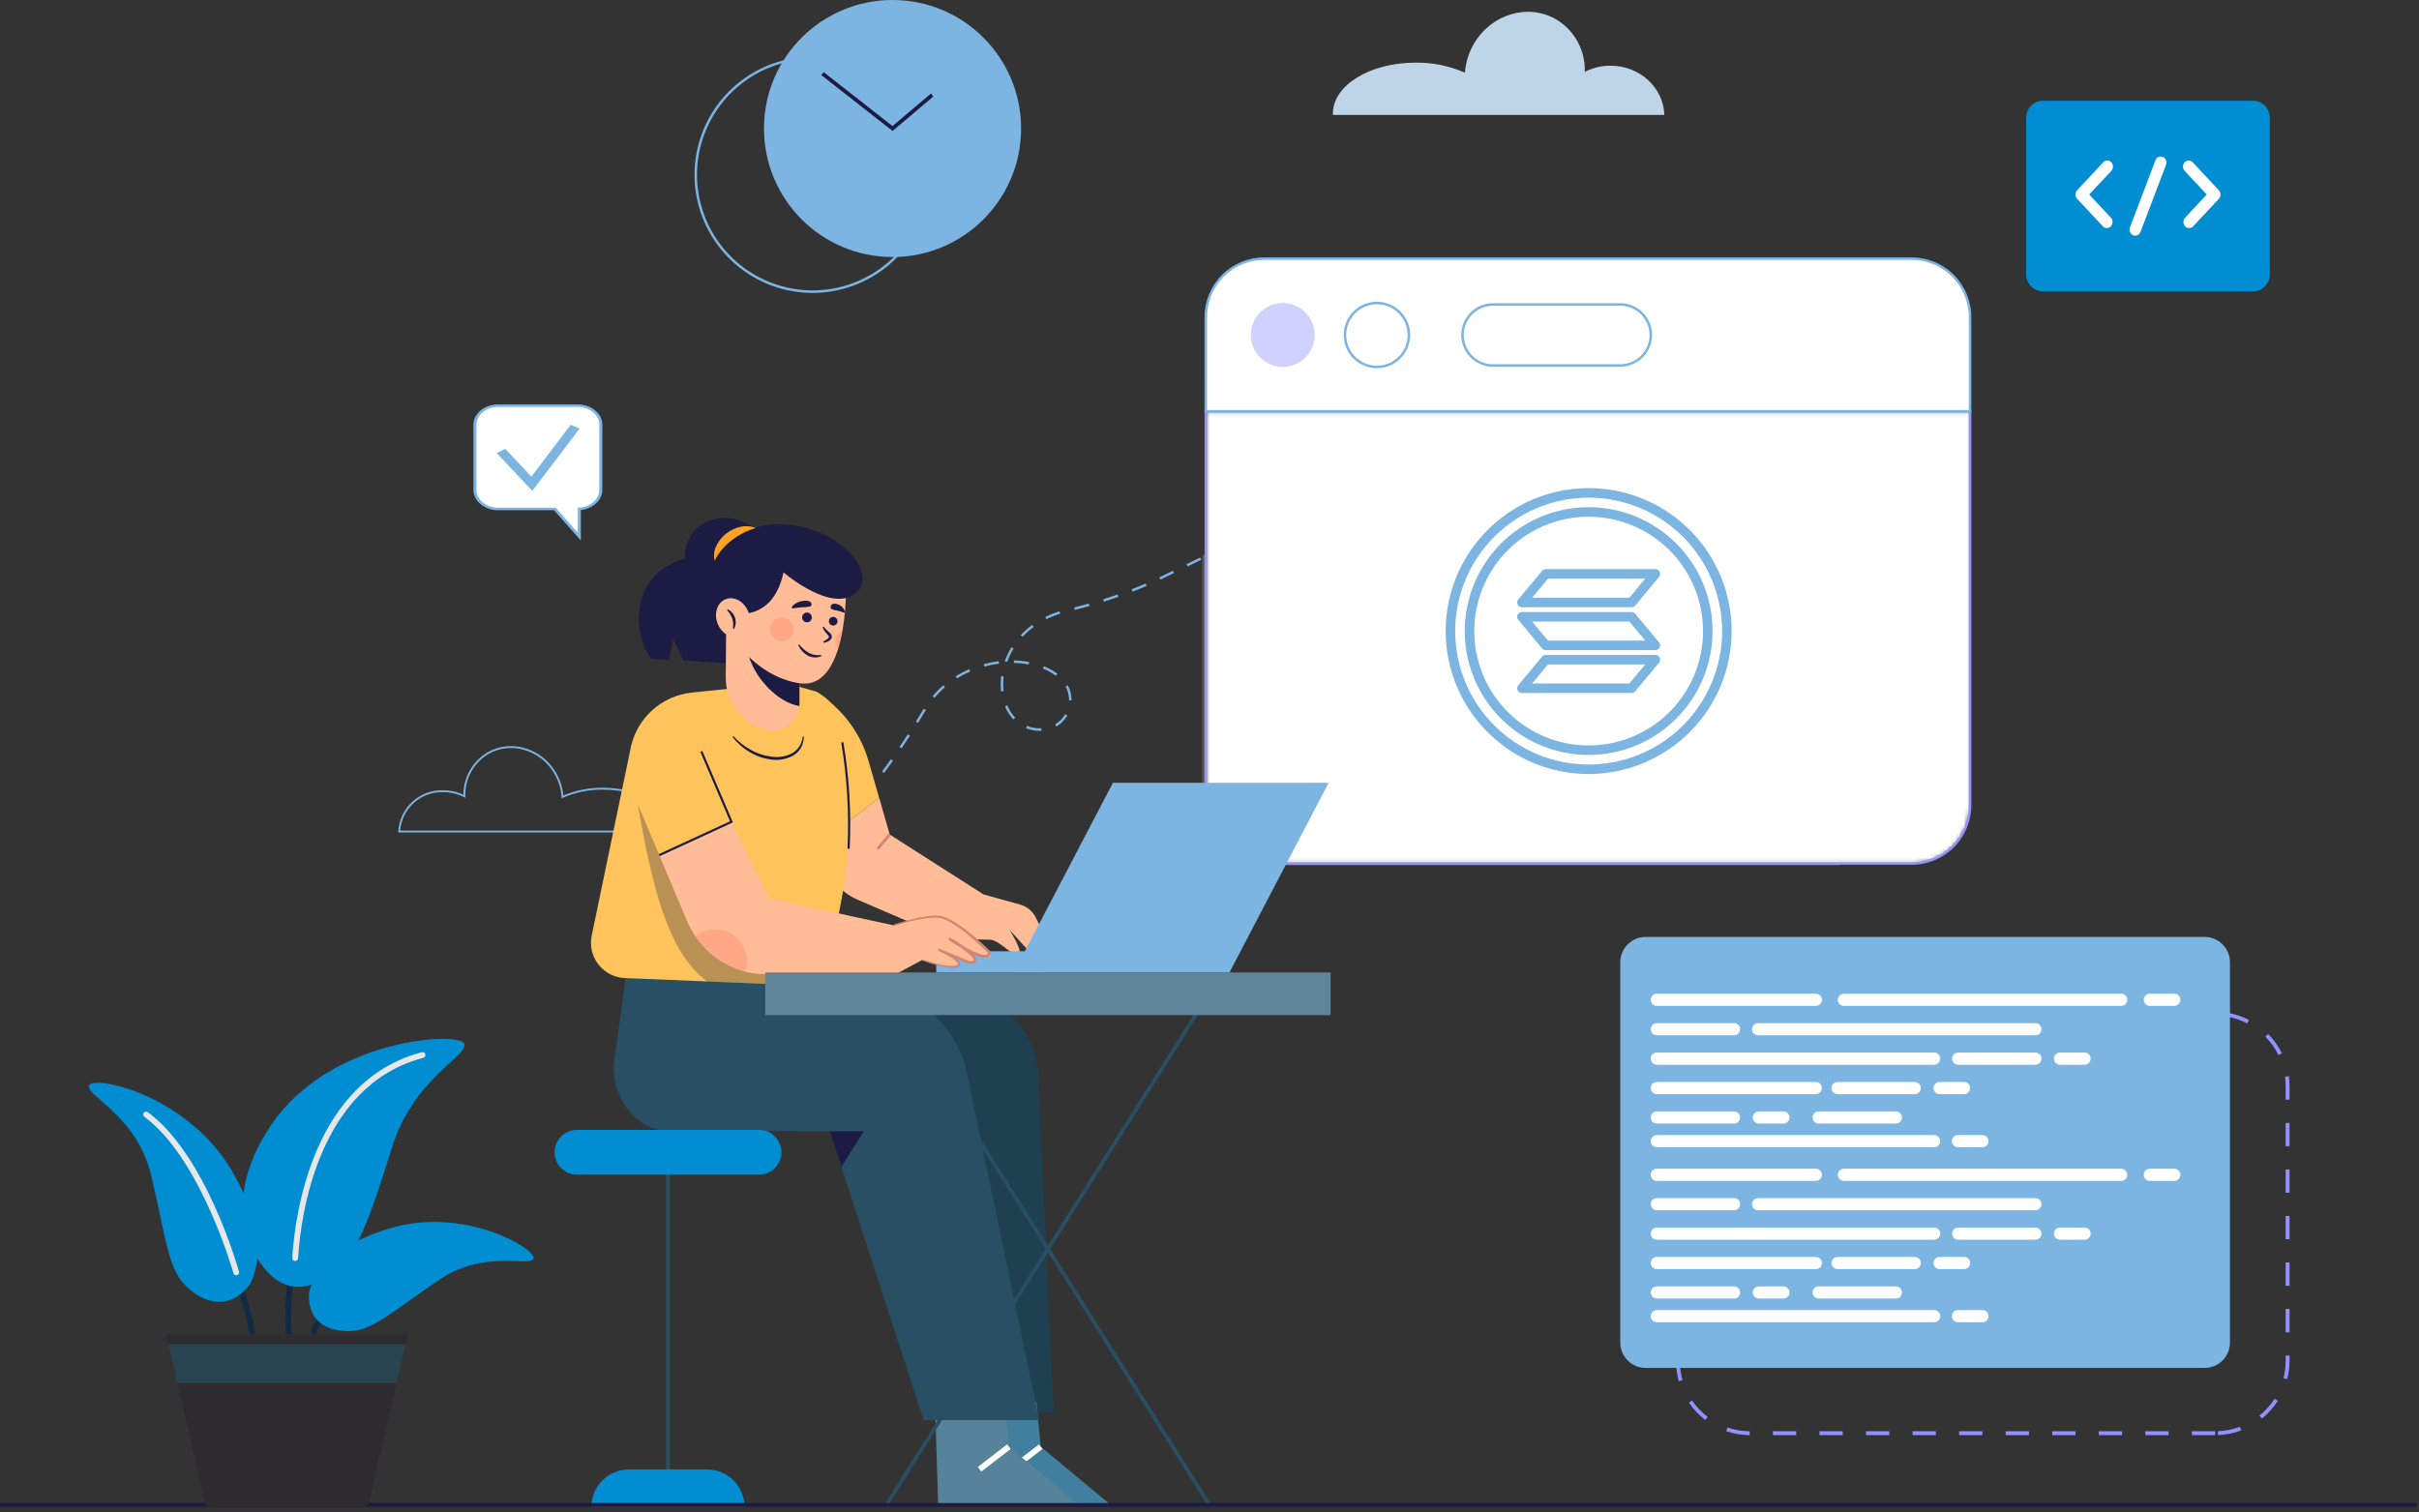 <svg width="571" height="357" viewBox="0 0 571 357" fill="none" xmlns="http://www.w3.org/2000/svg">
<rect x="0" y="0" width="571" height="357" fill="#333333" stroke="none"/>
<g clip-path="url(#clip0_472_350)">
<path d="M189.49 203.656L189.079 203.226L191.661 200.762L192.072 201.192L189.49 203.656ZM194.646 198.715L194.228 198.291C195.067 197.465 195.908 196.613 196.728 195.758L197.157 196.17C196.333 197.029 195.491 197.885 194.646 198.715ZM199.602 193.557L199.162 193.157C199.951 192.291 200.746 191.395 201.524 190.493L201.974 190.882C201.19 191.787 200.391 192.687 199.602 193.557ZM204.278 188.145L203.819 187.767C204.562 186.867 205.31 185.927 206.045 184.987L206.514 185.353C205.774 186.298 205.022 187.237 204.276 188.146L204.278 188.145ZM208.678 182.51L208.201 182.155C208.901 181.217 209.601 180.248 210.295 179.274L210.78 179.618C210.09 180.595 209.38 181.568 208.678 182.51ZM212.818 176.68L212.325 176.347C212.992 175.364 213.648 174.374 214.293 173.377L214.793 173.7C214.145 174.702 213.487 175.696 212.818 176.68ZM245.405 172.556C244.309 172.556 243.224 172.349 242.205 171.945L242.426 171.393C243.376 171.769 244.389 171.961 245.41 171.961C245.558 171.947 245.667 171.961 245.795 171.952L245.824 172.546C245.681 172.553 245.516 172.544 245.405 172.556ZM249.354 171.54L249.054 171.025C250.043 170.45 250.862 169.621 251.426 168.625L251.942 168.925C251.326 170.011 250.433 170.913 249.354 171.54ZM216.706 170.681L216.201 170.368C216.826 169.36 217.443 168.344 218.05 167.322L218.561 167.622C217.952 168.65 217.334 169.669 216.706 170.681ZM239.186 169.852C238.357 168.947 237.694 167.903 237.228 166.767L237.776 166.536C238.215 167.608 238.84 168.593 239.621 169.447L239.186 169.852ZM252.93 165.38L252.335 165.367V165.208C252.34 164.339 252.161 163.478 251.81 162.682C251.72 162.482 251.62 162.289 251.51 162.102L252.028 161.809C252.143 162.013 252.25 162.223 252.348 162.438C252.734 163.311 252.931 164.255 252.926 165.209L252.93 165.38ZM220.596 164.756L220.14 164.374C220.915 163.45 221.762 162.589 222.674 161.8L223.063 162.249C222.175 163.018 221.351 163.856 220.596 164.756ZM236.309 163.245C236.242 162.674 236.208 162.099 236.209 161.524C236.209 160.885 236.25 160.247 236.33 159.612L236.92 159.686C236.843 160.296 236.804 160.909 236.803 161.523C236.803 162.075 236.837 162.626 236.903 163.173L236.309 163.245ZM225.899 160.167L225.586 159.661C226.61 159.028 227.68 158.471 228.786 157.995L229.021 158.542C227.942 159.007 226.898 159.55 225.899 160.168V160.167ZM249.23 159.553C248.297 158.856 247.275 158.287 246.191 157.86L246.413 157.308C247.546 157.755 248.615 158.35 249.59 159.079L249.23 159.553ZM232.352 157.381L232.196 156.807C233.358 156.491 234.54 156.257 235.735 156.107L235.809 156.697C234.642 156.844 233.486 157.073 232.351 157.382L232.352 157.381ZM242.823 156.888C241.668 156.671 240.498 156.548 239.323 156.521L239.337 155.926C240.543 155.955 241.745 156.081 242.931 156.304L242.823 156.888ZM237.739 156.288L237.179 156.088C237.59 154.949 238.116 153.855 238.749 152.822L239.256 153.133C238.644 154.131 238.136 155.188 237.739 156.288ZM241.375 150.34L240.939 149.94C241.112 149.754 241.29 149.571 241.471 149.391C242.15 148.721 242.878 148.102 243.648 147.539L243.999 148.019C243.252 148.566 242.548 149.168 241.89 149.819C241.713 149.987 241.541 150.161 241.374 150.341L241.375 150.34ZM247.005 146.192L246.741 145.659C247.822 145.124 248.945 144.678 250.099 144.325L250.273 144.894C249.15 145.238 248.057 145.672 247.004 146.193L247.005 146.192ZM253.715 144.007L253.567 143.431C254.73 143.131 255.887 142.821 257.005 142.504L257.167 143.076C256.043 143.396 254.881 143.709 253.714 144.008L253.715 144.007ZM260.595 142.052L260.417 141.484C261.564 141.123 262.701 140.746 263.795 140.364L263.995 140.926C262.89 141.311 261.747 141.69 260.59 142.053L260.595 142.052ZM267.349 139.689L267.134 139.134C268.247 138.702 269.355 138.249 270.426 137.787L270.662 138.333C269.583 138.803 268.469 139.255 267.348 139.69L267.349 139.689ZM273.921 136.851L273.664 136.315L276.873 134.757L277.133 135.292L273.921 136.851ZM280.342 133.731L280.082 133.196L283.292 131.636L283.552 132.171L280.342 133.731ZM286.761 130.611L286.501 130.076L289.71 128.515L289.97 129.05L286.761 130.611ZM293.18 127.491L292.92 126.956L296.13 125.396L296.39 125.931L293.18 127.491ZM299.599 124.37L299.339 123.835L302.549 122.275L302.809 122.81L299.599 124.37Z" fill="#7CB4E2"/>
<path d="M314.632 26.766C314.63 26.887 314.635 27.009 314.647 27.129H392.867C392.667 20.681 387.05 15.511 380.167 15.511C378.051 15.506 375.965 16.006 374.082 16.971C374.169 14.488 373.587 12.028 372.398 9.847C371.209 7.665 369.456 5.843 367.322 4.571C360.656 0.708 351.935 3.329 347.854 10.431C346.666 12.489 345.963 14.791 345.799 17.162C342.127 15.554 338.154 14.745 334.145 14.788C323.368 14.788 314.632 20.151 314.632 26.766Z" fill="#BED5E8"/>
<path d="M158.499 196.547H93.999L94.006 196.317C94.157 193.629 95.353 191.106 97.338 189.288C99.323 187.469 101.941 186.499 104.632 186.584C106.277 186.583 107.902 186.945 109.392 187.643C109.387 185.631 109.906 183.651 110.896 181.9C111.887 180.148 113.315 178.684 115.042 177.65C116.331 176.908 117.754 176.43 119.23 176.243C120.705 176.056 122.203 176.165 123.636 176.562C125.244 177 126.75 177.753 128.064 178.778C129.379 179.803 130.477 181.079 131.294 182.532C132.232 184.153 132.808 185.959 132.981 187.824C135.939 186.58 139.121 185.956 142.33 185.989C151.265 185.989 158.53 190.489 158.53 196.026C158.532 196.134 158.528 196.242 158.517 196.35L158.499 196.547ZM94.463 196.101H158.09V196.027C158.09 190.738 151.021 186.436 142.331 186.436C139.079 186.398 135.856 187.055 132.877 188.361L132.583 188.496L132.562 188.174C132.433 186.265 131.867 184.412 130.908 182.756C130.12 181.354 129.061 180.123 127.794 179.134C126.526 178.145 125.074 177.418 123.522 176.995C122.146 176.613 120.707 176.509 119.29 176.688C117.873 176.866 116.505 177.325 115.267 178.037C113.558 179.064 112.153 180.529 111.2 182.28C110.246 184.032 109.777 186.006 109.841 187.999L109.848 188.372L109.516 188.202C108.004 187.431 106.33 187.03 104.633 187.031C102.098 186.95 99.629 187.846 97.736 189.534C95.843 191.222 94.672 193.573 94.463 196.101Z" fill="#7CB4E2"/>
<mask id="mask0_472_350" style="mask-type:luminance" maskUnits="userSpaceOnUse" x="284" y="97" width="182" height="107">
<path d="M284.624 190.121C284.624 193.772 286.075 197.273 288.656 199.854C291.237 202.435 294.738 203.885 298.388 203.885H451.266C454.916 203.885 458.417 202.435 460.998 199.854C463.58 197.273 465.03 193.772 465.03 190.121V97.106H284.624V190.121Z" fill="white"/>
</mask>
<g mask="url(#mask0_472_350)">
<path d="M284.624 190.121C284.625 193.772 286.075 197.273 288.656 199.854C291.237 202.435 294.738 203.885 298.388 203.885H451.266C454.917 203.885 458.417 202.435 460.999 199.854C463.58 197.273 465.03 193.772 465.03 190.121V97.106H284.624V190.121Z" fill="white"/>
<g opacity="0.8">
<path d="M272.436 142.761C273.465 139.353 275.499 136.336 278.271 134.104C281.043 131.871 284.424 130.527 287.972 130.247C291.52 129.967 295.07 130.765 298.158 132.536C301.245 134.306 303.727 136.968 305.277 140.172C307.162 140.152 309.018 140.642 310.647 141.59C312.277 142.538 313.62 143.909 314.535 145.558C315.449 147.206 315.901 149.071 315.843 150.956C315.784 152.84 315.218 154.674 314.203 156.263C316.445 156.662 318.56 157.588 320.374 158.964C322.189 160.339 323.652 162.126 324.642 164.176C325.632 166.227 326.122 168.483 326.071 170.76C326.021 173.036 325.431 175.268 324.35 177.273C326.821 175.971 329.589 175.34 332.38 175.442C335.171 175.544 337.886 176.376 340.255 177.855C342.624 179.334 344.563 181.408 345.88 183.871C347.197 186.333 347.845 189.098 347.76 191.89C349.301 189.39 351.482 187.348 354.078 185.977C356.674 184.605 359.59 183.954 362.523 184.089C365.456 184.225 368.299 185.144 370.757 186.75C373.215 188.356 375.198 190.59 376.501 193.222C377.881 188.959 380.319 185.115 383.587 182.051C386.855 178.986 390.847 176.8 395.19 175.697C399.532 174.594 404.084 174.61 408.418 175.743C412.753 176.877 416.729 179.091 419.976 182.179C429.696 183.745 436.776 194.665 434.233 204.179C436.872 206.438 438.886 209.337 440.081 212.599C441.277 215.861 441.613 219.375 441.058 222.805C440.504 226.234 439.076 229.463 436.914 232.182C434.751 234.901 431.926 237.018 428.709 238.33L261.441 238.355L247.234 172.315L272.436 142.761Z" fill="white"/>
</g>
</g>
<path d="M451.266 204.18H298.393C294.665 204.175 291.091 202.693 288.455 200.057C285.819 197.421 284.336 193.847 284.332 190.119V96.809H465.332V190.122C465.327 193.85 463.843 197.424 461.206 200.059C458.569 202.695 454.994 204.176 451.266 204.18ZM284.922 97.404V190.122C284.926 193.692 286.346 197.115 288.871 199.639C291.395 202.164 294.818 203.584 298.388 203.588H451.266C454.836 203.584 458.259 202.164 460.784 199.639C463.309 197.115 464.729 193.692 464.733 190.122V97.404H284.922Z" fill="#9192FF"/>
<path d="M451.266 61.069H298.388C296.58 61.069 294.791 61.425 293.121 62.117C291.451 62.809 289.933 63.822 288.655 65.1C287.377 66.379 286.363 67.896 285.671 69.566C284.98 71.236 284.624 73.026 284.624 74.833V97.106H465.03V74.833C465.03 73.026 464.674 71.236 463.983 69.566C463.291 67.896 462.277 66.379 460.999 65.1C459.721 63.822 458.203 62.809 456.533 62.117C454.863 61.425 453.074 61.069 451.266 61.069Z" fill="white"/>
<path d="M465.327 97.403H284.327V74.833C284.331 71.106 285.814 67.531 288.45 64.895C291.086 62.26 294.66 60.777 298.388 60.773H451.266C454.994 60.777 458.568 62.26 461.204 64.895C463.84 67.531 465.323 71.106 465.327 74.833V97.403ZM284.922 96.811H464.733V74.832C464.729 71.262 463.309 67.839 460.784 65.314C458.259 62.789 454.836 61.369 451.266 61.365H298.393C294.823 61.37 291.4 62.79 288.875 65.315C286.351 67.839 284.931 71.262 284.927 74.832L284.922 96.811Z" fill="#7CB4E2"/>
<path d="M310.194 80.59C311.023 76.505 308.384 72.522 304.3 71.693C300.216 70.864 296.233 73.502 295.404 77.586C294.574 81.671 297.213 85.654 301.297 86.483C305.381 87.312 309.364 84.674 310.194 80.59Z" fill="#D1D1FF"/>
<path d="M330.36 84.424C333.307 81.477 333.307 76.699 330.36 73.752C327.413 70.805 322.636 70.805 319.689 73.752C316.742 76.699 316.742 81.477 319.689 84.424C322.636 87.371 327.413 87.371 330.36 84.424Z" fill="white"/>
<path d="M325.024 86.931C323.473 86.931 321.956 86.471 320.666 85.609C319.377 84.748 318.371 83.523 317.778 82.09C317.184 80.657 317.029 79.08 317.331 77.558C317.634 76.037 318.381 74.639 319.478 73.543C320.574 72.446 321.972 71.699 323.493 71.396C325.014 71.093 326.591 71.248 328.024 71.842C329.458 72.435 330.682 73.44 331.544 74.73C332.406 76.02 332.866 77.536 332.867 79.087C332.865 81.167 332.038 83.16 330.567 84.631C329.097 86.102 327.103 86.929 325.024 86.931ZM325.024 71.839C323.59 71.839 322.188 72.264 320.996 73.061C319.804 73.857 318.875 74.99 318.326 76.314C317.778 77.639 317.634 79.097 317.914 80.503C318.194 81.909 318.884 83.201 319.898 84.214C320.912 85.228 322.204 85.918 323.61 86.198C325.016 86.478 326.474 86.334 327.798 85.785C329.123 85.236 330.255 84.307 331.051 83.115C331.848 81.922 332.273 80.521 332.273 79.087C332.27 77.165 331.506 75.323 330.147 73.964C328.788 72.606 326.945 71.841 325.024 71.839Z" fill="#7CB4E2"/>
<path d="M382.465 71.885H352.421C348.443 71.885 345.218 75.109 345.218 79.087C345.218 83.065 348.443 86.29 352.421 86.29H382.465C386.443 86.29 389.668 83.065 389.668 79.087C389.668 75.109 386.443 71.885 382.465 71.885Z" fill="white"/>
<path d="M382.466 86.588H352.421C350.432 86.588 348.524 85.798 347.118 84.391C345.711 82.985 344.921 81.077 344.921 79.088C344.921 77.099 345.711 75.191 347.118 73.784C348.524 72.378 350.432 71.588 352.421 71.588H382.466C384.455 71.588 386.363 72.378 387.769 73.784C389.176 75.191 389.966 77.099 389.966 79.088C389.966 81.077 389.176 82.985 387.769 84.391C386.363 85.798 384.455 86.588 382.466 86.588ZM352.421 72.188C350.59 72.188 348.833 72.915 347.538 74.21C346.243 75.505 345.516 77.262 345.516 79.093C345.516 80.924 346.243 82.68 347.538 83.975C348.833 85.27 350.59 85.998 352.421 85.998H382.466C384.297 85.998 386.054 85.27 387.349 83.975C388.643 82.68 389.371 80.924 389.371 79.093C389.371 77.262 388.643 75.505 387.349 74.21C386.054 72.915 384.297 72.188 382.466 72.188H352.421Z" fill="#7CB4E2"/>
<path d="M522.88 338.845H517.387V337.929H522.88V338.845ZM511.893 338.845H506.399V337.929H511.893V338.845ZM500.906 338.845H495.413V337.929H500.906V338.845ZM489.919 338.845H484.426V337.929H489.919V338.845ZM478.932 338.845H473.439V337.929H478.932V338.845ZM467.945 338.845H462.452V337.929H467.945V338.845ZM456.958 338.845H451.465V337.929H456.958V338.845ZM445.971 338.845H440.478V337.929H445.971V338.845ZM434.984 338.845H429.491V337.929H434.984V338.845ZM423.997 338.845H418.504V337.929H423.997V338.845ZM413.006 338.845C411.122 338.83 409.254 338.511 407.472 337.901L407.772 337.036C409.461 337.614 411.233 337.916 413.018 337.93L413.006 338.845ZM523.538 338.834L523.504 337.918C525.288 337.853 527.05 337.501 528.722 336.875L529.044 337.731C527.281 338.391 525.423 338.764 523.541 338.834H523.538ZM402.521 335.25C401.023 334.107 399.719 332.732 398.657 331.176L399.414 330.66C400.42 332.135 401.657 333.439 403.077 334.522L402.521 335.25ZM533.921 334.943L533.345 334.231C534.733 333.108 535.933 331.77 536.897 330.267L537.668 330.762C536.649 332.345 535.384 333.756 533.92 334.94L533.921 334.943ZM396.279 326.092C395.835 324.528 395.611 322.91 395.612 321.285V320.536H396.527V321.285C396.526 322.826 396.739 324.359 397.159 325.842L396.279 326.092ZM539.904 325.611L539.017 325.386C539.355 324.045 539.526 322.668 539.526 321.286V320.051H540.442V321.286C540.442 322.744 540.261 324.197 539.903 325.611H539.904ZM396.526 315.04H395.611V309.547H396.526V315.04ZM540.44 314.555H539.524V309.061H540.44V314.555ZM396.526 304.055H395.611V298.561H396.526V304.055ZM540.44 303.569H539.524V298.076H540.44V303.569ZM396.526 293.069H395.611V287.576H396.526V293.069ZM540.44 292.583H539.524V287.09H540.44V292.583ZM396.526 282.083H395.611V276.59H396.526V282.083ZM540.44 281.598H539.524V276.105H540.44V281.598ZM396.526 271.098H395.611V265.605H396.526V271.098ZM540.44 270.613H539.524V265.12H540.44V270.613ZM396.526 260.113H395.611V256.453C395.611 255.825 395.645 255.199 395.711 254.575L396.621 254.675C396.558 255.266 396.527 255.861 396.527 256.456L396.526 260.113ZM540.44 259.628H539.524V256.454C539.524 255.701 539.474 254.949 539.374 254.203L540.28 254.082C540.386 254.868 540.439 255.66 540.439 256.454L540.44 259.628ZM398.026 249.54L397.193 249.159C397.977 247.445 399.032 245.869 400.316 244.491L400.987 245.115C399.769 246.421 398.769 247.915 398.026 249.54ZM537.826 249.114C537.037 247.512 535.995 246.047 534.742 244.775L535.395 244.133C536.717 245.474 537.815 247.02 538.647 248.71L537.826 249.114ZM405.185 241.84L404.745 241.04C406.397 240.134 408.185 239.502 410.04 239.169L410.203 240.069C408.445 240.384 406.751 240.982 405.185 241.84ZM530.45 241.619C528.861 240.805 527.15 240.255 525.385 239.989L525.521 239.084C527.384 239.364 529.189 239.945 530.867 240.803L530.45 241.619ZM519.97 239.802H514.477V238.886H519.97V239.802ZM508.983 239.802H503.489V238.886H508.983V239.802ZM497.996 239.802H492.502V238.886H497.996V239.802ZM487.009 239.802H481.516V238.886H487.009V239.802ZM476.022 239.802H470.529V238.886H476.022V239.802ZM465.035 239.802H459.542V238.886H465.035V239.802ZM454.048 239.802H448.56V238.886H454.053L454.048 239.802ZM443.061 239.802H437.568V238.886H443.061V239.802ZM432.074 239.802H426.581V238.886H432.074V239.802ZM421.087 239.802H415.594V238.886H421.087V239.802Z" fill="#9192FF"/>
<path d="M520.378 221.208H388.464C385.15 221.208 382.464 223.894 382.464 227.208V316.976C382.464 320.29 385.15 322.976 388.464 322.976H520.378C523.692 322.976 526.378 320.29 526.378 316.976V227.208C526.378 223.894 523.692 221.208 520.378 221.208Z" fill="#7CB4E2"/>
<path d="M205.008 179.641C203.284 173.675 199.639 168.444 194.639 164.761L192.631 163.281L194.331 198.549L207.512 188.349L205.008 179.641Z" fill="#FEC35B"/>
<path d="M247.36 222.271L244.432 216.537C244.065 215.818 243.553 215.184 242.928 214.674C242.303 214.164 241.579 213.79 240.802 213.575L232.186 211.189L210.021 197.038L207.515 188.351L194.334 198.551L194.454 201.028C194.572 203.463 195.37 205.817 196.759 207.821C198.148 209.825 200.071 211.4 202.31 212.366L223.831 221.65L234.061 221.877C237.361 223.014 238.494 225.855 240.54 224.832C241.303 224.451 238.324 219.547 238.324 219.547L243.268 225.003L247.36 222.271Z" fill="#FFBC96"/>
<path d="M209.761 196.816L206.864 200.228L207.384 200.669L210.281 197.257L209.761 196.816Z" fill="#D28572"/>
<path d="M208.811 236.557L224.936 235.133C235.436 234.206 244.564 242.683 245.075 253.833L248.719 333.252L226.475 333.945L208.811 236.557Z" fill="#1E4051"/>
<path d="M228.266 333.155L228.948 355.092H261.911L245.657 341.566L244.634 330.995L228.266 333.155Z" fill="#417F9F"/>
<path d="M245.238 341.026L238.305 346.365L239.137 347.446L246.07 342.106L245.238 341.026Z" fill="white"/>
<path d="M220.763 333.155L221.445 355.092H254.408L238.154 341.566L237.131 330.995L220.763 333.155Z" fill="#56839A"/>
<path d="M237.736 341.026L230.804 346.365L231.636 347.446L238.568 342.106L237.736 341.026Z" fill="white"/>
<path d="M245.315 335.311H218.035L198.591 275.487L195.87 267.112L156.997 266.942C154.525 266.805 152.177 265.82 150.347 264.153C148.331 262.405 146.789 260.177 145.865 257.674C144.941 255.171 144.665 252.476 145.062 249.838L148.472 225.511L206.223 233.02C211.565 233.714 216.558 236.054 220.51 239.715C224.461 243.377 227.174 248.178 228.272 253.452L245.315 335.311Z" fill="#284F63"/>
<path d="M203.884 267.111L198.592 275.486L195.871 267.111H203.884Z" fill="#1B1B43"/>
<path d="M196.743 221.104C196.464 222.23 196.173 223.357 195.87 224.487L193.824 232.841L166.885 231.722L147.485 230.922C146.276 230.873 145.093 230.561 144.017 230.008C142.941 229.455 141.999 228.674 141.255 227.72C140.511 226.766 139.984 225.662 139.71 224.484C139.436 223.305 139.422 222.082 139.669 220.897L148.712 177.379C149.278 173.779 151.02 170.467 153.664 167.959C156.309 165.452 159.709 163.889 163.334 163.514L185.465 161.236L192.626 163.282C199.616 167.033 199.626 173.832 199.957 178.282C201.428 197.773 199.621 209.578 196.743 221.104Z" fill="#FEC35B"/>
<path opacity="0.3" d="M178.479 219.713C178.199 220.838 196.17 223.355 195.87 224.487L193.824 232.841L166.885 231.722C157.474 224.622 153.948 209.175 150.517 189.822L178.479 219.713Z" fill="#1B1B43"/>
<path d="M173.125 173.82C174.289 175.091 175.648 176.169 177.151 177.011C178.635 177.857 180.268 178.408 181.961 178.635C183.628 178.912 185.339 178.661 186.856 177.916C187.594 177.518 188.222 176.942 188.681 176.24C189.14 175.538 189.416 174.732 189.485 173.896L189.751 173.914C189.743 174.824 189.51 175.717 189.073 176.514C188.615 177.316 187.95 177.981 187.148 178.439C185.531 179.295 183.68 179.601 181.874 179.31C180.098 179.059 178.392 178.447 176.862 177.51C175.339 176.595 174.002 175.401 172.921 173.991L173.125 173.82Z" fill="#1B1B43"/>
<path d="M200.558 200.408L200.048 200.372C200.456 191.989 199.961 183.585 198.573 175.307L199.079 175.232C200.473 183.547 200.969 191.988 200.558 200.408Z" fill="#1B1B43"/>
<path d="M246.337 224.601H220.99V229.602H246.337V224.601Z" fill="#7CB4E2"/>
<path d="M290.212 229.601H239.29L262.705 184.817H313.627L290.212 229.601Z" fill="#7CB4E2"/>
<path d="M178.735 125.428C172.768 119.546 161.515 122.018 161.685 131.907C149.409 135.146 148.727 148.616 153.671 155.521L157.934 155.862L158.872 150.832L161.344 155.947L173.279 156.714L178.735 125.428Z" fill="#1B1B43"/>
<path d="M188.709 147.422V166.211C188.709 166.382 188.702 166.545 188.688 166.711C188.616 167.629 188.344 168.52 187.89 169.321C187.437 170.123 186.814 170.815 186.065 171.35C185.315 171.885 184.458 172.249 183.553 172.418C182.648 172.586 181.717 172.554 180.825 172.324C178.085 171.617 175.66 170.013 173.936 167.769C172.212 165.525 171.288 162.769 171.311 159.939L171.411 147.424L188.709 147.422Z" fill="#FFBC96"/>
<path d="M188.71 155.544V166.21C188.71 166.381 188.703 166.544 188.689 166.71C183.663 165.885 177.852 160.067 176.434 153.732L188.71 155.544Z" fill="#1B1B43"/>
<path d="M198.879 148.813C198.624 150.327 198.266 151.822 197.808 153.287C196.308 158.054 193.614 162.01 188.792 161.321C177.457 159.698 171.149 148.021 171.149 148.021L178.903 139.155L184.103 132.155L199.703 138.893C199.71 142.217 199.434 145.536 198.879 148.813Z" fill="#FFBC96"/>
<path d="M174.502 145.036C179.477 144.877 183.324 142.343 184.959 135.147C184.959 135.147 196.553 145.147 202.236 139.807C206.995 135.333 198.922 125.041 185.558 123.815C180.682 123.39 175.831 124.87 172.022 127.945C165.545 133.135 164.922 145.206 170.979 149.383L174.502 145.036Z" fill="#1B1B43"/>
<path d="M168.676 132.418C168.397 131.204 168.553 129.929 169.118 128.818C169.661 127.691 170.461 126.707 171.453 125.945C172.434 125.178 173.576 124.644 174.794 124.383C175.994 124.105 177.251 124.201 178.394 124.659C177.333 124.988 176.302 125.405 175.311 125.906C174.395 126.377 173.524 126.932 172.71 127.563C171.897 128.189 171.15 128.895 170.481 129.672C169.761 130.504 169.154 131.428 168.676 132.418Z" fill="#FFA121"/>
<path d="M174.752 150.183C176.741 149.387 177.573 146.793 176.611 144.39C175.649 141.987 173.257 140.684 171.268 141.48C169.279 142.276 168.447 144.87 169.409 147.273C170.371 149.676 172.763 150.979 174.752 150.183Z" fill="#FFBC96"/>
<path d="M173.01 148.406C173.127 147.624 173.075 146.826 172.859 146.066C172.579 145.326 172.163 144.645 171.633 144.058L171.801 143.851C172.206 144.055 172.565 144.338 172.859 144.683C173.152 145.028 173.374 145.428 173.511 145.86C173.647 146.292 173.696 146.747 173.655 147.198C173.613 147.65 173.482 148.088 173.268 148.488L173.01 148.406Z" fill="#1B1B43"/>
<path d="M191.639 145.891C191.616 146.114 191.529 146.326 191.389 146.5C191.249 146.675 191.061 146.805 190.848 146.875C190.635 146.944 190.406 146.951 190.19 146.893C189.973 146.836 189.778 146.717 189.628 146.551C189.477 146.384 189.379 146.178 189.343 145.957C189.308 145.736 189.338 145.509 189.429 145.304C189.52 145.099 189.668 144.925 189.856 144.803C190.044 144.681 190.263 144.616 190.487 144.616C190.809 144.633 191.11 144.777 191.326 145.016C191.542 145.255 191.654 145.57 191.639 145.891Z" fill="#1B1B43"/>
<path d="M197.686 146.896C197.642 147.09 197.542 147.267 197.399 147.406C197.256 147.545 197.075 147.64 196.88 147.678C196.684 147.717 196.481 147.698 196.296 147.623C196.111 147.549 195.952 147.422 195.837 147.259C195.722 147.096 195.657 146.903 195.65 146.704C195.643 146.504 195.694 146.307 195.797 146.136C195.899 145.965 196.05 145.827 196.229 145.74C196.408 145.653 196.609 145.619 196.807 145.644C197.089 145.694 197.34 145.853 197.505 146.088C197.67 146.323 197.735 146.613 197.686 146.896Z" fill="#1B1B43"/>
<path d="M191.579 142.691C191.625 143.291 190.672 143.343 189.268 143.385C187.864 143.427 186.894 143.861 186.883 143.485C186.872 143.109 187.91 142.141 189.295 141.907C190.724 141.664 191.524 141.982 191.579 142.691Z" fill="#1B1B43"/>
<path d="M196.065 143.265C195.965 143.852 196.665 144.003 197.7 144.185C198.735 144.367 199.408 144.894 199.46 144.522C199.365 144.11 199.168 143.729 198.887 143.413C198.606 143.097 198.25 142.856 197.852 142.714C196.819 142.331 196.188 142.566 196.065 143.265Z" fill="#1B1B43"/>
<path d="M194.396 147.954C194.665 148.272 194.954 148.572 195.261 148.854L195.721 149.282C195.907 149.439 196.071 149.622 196.206 149.825C196.291 149.962 196.342 150.118 196.352 150.279C196.36 150.448 196.321 150.615 196.238 150.762C196.101 150.988 195.913 151.179 195.688 151.318C195.298 151.555 194.865 151.712 194.413 151.78L194.313 151.533C194.667 151.324 195.007 151.092 195.33 150.838C195.459 150.732 195.567 150.603 195.648 150.456C195.701 150.342 195.686 150.304 195.622 150.171C195.471 149.922 195.084 149.591 194.832 149.246C194.543 148.901 194.316 148.508 194.162 148.084L194.396 147.954Z" fill="#1B1B43"/>
<path d="M188.623 152.152C189.264 152.951 190.043 153.629 190.923 154.152C191.814 154.618 192.828 154.793 193.823 154.652L193.894 154.909C193.377 155.142 192.812 155.249 192.246 155.22C191.668 155.19 191.105 155.028 190.601 154.745C189.625 154.184 188.854 153.325 188.401 152.294L188.623 152.152Z" fill="#1B1B43"/>
<path opacity="0.2" d="M184.533 151.428C186.087 151.428 187.347 150.168 187.347 148.614C187.347 147.06 186.087 145.8 184.533 145.8C182.979 145.8 181.719 147.06 181.719 148.614C181.719 150.168 182.979 151.428 184.533 151.428Z" fill="#FE5B52"/>
<path opacity="0.2" d="M198.878 148.812C198.623 150.326 198.265 151.821 197.807 153.286C197.509 152.948 197.296 152.543 197.187 152.105C197.079 151.668 197.077 151.21 197.182 150.772C197.287 150.333 197.495 149.926 197.791 149.585C198.086 149.244 198.459 148.979 198.878 148.812Z" fill="#FE5B52"/>
<path d="M166.772 182.09L150.518 189.819L155.618 201.903L172.66 194.043L166.772 182.09Z" fill="#FEC35B"/>
<path d="M226.981 223.999C226.53 223.773 226.248 223.622 226.248 223.622L226.411 223.301C226.411 223.301 226.711 223.445 227.147 223.679L226.981 223.999Z" fill="#C5C5FF"/>
<path d="M233.721 225.681C233.196 226.718 229.172 224.881 227.297 223.962C228.749 224.762 231.252 226.349 230.141 227.215C229.248 227.904 227.27 226.438 220.791 223.751C221.773 224.215 227.563 226.97 226.104 228.013C224.515 229.145 217.695 226.649 217.695 226.649L211.782 229.827H204.962L180.424 229.984C178.889 229.989 177.36 229.796 175.875 229.411C172.941 228.643 170.215 227.232 167.896 225.278C166.438 224.049 165.164 222.618 164.111 221.029C163.317 219.832 162.639 218.562 162.086 217.237L155.614 201.906L172.657 194.043L181.55 212.095L210.876 218.465L219.06 216.419C221.08 216.134 223.135 216.577 224.86 217.667C228.634 219.979 234.212 224.692 233.721 225.681Z" fill="#FFBC96"/>
<path opacity="0.2" d="M176.318 226.874C176.319 227.739 176.169 228.598 175.875 229.411C172.941 228.644 170.215 227.232 167.896 225.278C166.438 224.049 165.164 222.618 164.111 221.029C165.213 220.14 166.544 219.582 167.95 219.418C169.357 219.254 170.781 219.491 172.058 220.103C173.335 220.714 174.412 221.674 175.167 222.873C175.921 224.071 176.319 225.458 176.318 226.874Z" fill="#FE5B52"/>
<path d="M210.832 218.336C212.864 217.65 214.934 217.083 217.032 216.636C218.086 216.407 219.155 216.254 220.232 216.18C220.781 216.147 221.331 216.162 221.878 216.223C222.152 216.277 222.425 216.35 222.698 216.414C222.958 216.506 223.212 216.614 223.47 216.714C225.412 217.664 227.23 218.849 228.884 220.242C230.565 221.582 232.151 223.02 233.693 224.52L233.764 224.589L233.779 224.676C233.842 224.993 233.784 225.322 233.617 225.599C233.52 225.735 233.393 225.847 233.246 225.926C233.116 226.005 232.971 226.056 232.82 226.074C232.304 226.138 231.781 226.087 231.288 225.924C230.372 225.638 229.486 225.266 228.641 224.813C227.806 224.367 226.984 223.902 226.186 223.402C225.375 222.921 224.604 222.384 223.814 221.873L224.174 221.297C225.574 222.112 226.926 223.008 228.223 223.978C228.895 224.466 229.509 225.031 230.053 225.659C230.199 225.841 230.319 226.043 230.408 226.259C230.461 226.391 230.489 226.532 230.489 226.675C230.481 226.845 230.42 227.008 230.314 227.14C230.131 227.341 229.888 227.477 229.622 227.527C229.406 227.576 229.187 227.608 228.966 227.621L228.899 227.628L228.826 227.598L221.426 224.498L221.647 223.978C222.819 224.502 223.95 225.112 225.031 225.804C225.616 226.147 226.119 226.615 226.503 227.175C226.558 227.273 226.593 227.382 226.603 227.495C226.614 227.607 226.6 227.72 226.564 227.827C226.478 228.027 226.321 228.188 226.124 228.279C225.805 228.427 225.458 228.505 225.106 228.507C223.815 228.484 222.534 228.287 221.296 227.921C220.063 227.595 218.851 227.211 217.653 226.778L217.743 226.527C218.943 226.927 220.157 227.281 221.383 227.573C222.589 227.898 223.833 228.061 225.083 228.057C225.663 228.034 226.355 227.779 226.073 227.397C225.718 226.923 225.269 226.527 224.754 226.234C223.689 225.573 222.576 224.993 221.425 224.497L221.646 223.977L229.076 227.013L228.937 226.989C229.117 226.977 229.295 226.952 229.471 226.912C229.601 226.891 229.721 226.833 229.819 226.745C229.919 226.704 229.783 226.338 229.55 226.063C229.037 225.481 228.46 224.958 227.83 224.505C226.551 223.558 225.218 222.685 223.84 221.89L224.2 221.314C224.984 221.814 225.745 222.358 226.544 222.834C227.33 223.334 228.137 223.791 228.951 224.234C229.754 224.669 230.597 225.028 231.468 225.306C231.864 225.44 232.284 225.489 232.701 225.45L232.833 225.426C232.867 225.412 232.901 225.395 232.933 225.375C233.012 225.352 233.033 225.29 233.089 225.251C233.159 225.12 233.185 224.969 233.162 224.821L233.248 224.977C231.739 223.489 230.148 222.062 228.513 220.713C226.914 219.331 225.153 218.15 223.268 217.195L222.548 216.909C222.302 216.85 222.059 216.781 221.811 216.727C221.296 216.664 220.778 216.645 220.26 216.669C219.204 216.722 218.153 216.849 217.115 217.05C215.023 217.447 212.957 217.965 210.925 218.6L210.832 218.336Z" fill="#D28572"/>
<path d="M155.72 202.139L155.506 201.674L172.323 193.915L165.323 177.523L165.794 177.323L172.994 194.172L155.72 202.139Z" fill="#1B1B43"/>
<path d="M158.125 273.933H157.233V350.771H158.125V273.933Z" fill="#284F63"/>
<path d="M179.162 266.771H136.196C133.277 266.771 130.911 269.138 130.911 272.056V272.057C130.911 274.976 133.277 277.342 136.196 277.342H179.162C182.081 277.342 184.447 274.976 184.447 272.057V272.056C184.447 269.138 182.081 266.771 179.162 266.771Z" fill="#008DD1"/>
<path d="M148.427 346.95H166.927C169.266 346.95 171.51 347.88 173.164 349.534C174.819 351.188 175.748 353.432 175.748 355.771H139.606C139.606 353.432 140.535 351.188 142.19 349.534C143.844 347.88 146.087 346.95 148.427 346.95Z" fill="#008DD1"/>
<path d="M209.66 234.295L208.906 234.771L285.061 355.484L285.816 355.008L209.66 234.295Z" fill="#284F63"/>
<path d="M285.078 234.305L208.891 354.998L209.645 355.474L285.832 234.781L285.078 234.305Z" fill="#284F63"/>
<path d="M314.083 229.602H180.64V239.665H314.083V229.602Z" fill="#5E859A"/>
<path d="M191.825 69.157C186.31 69.156 180.918 67.521 176.332 64.456C171.747 61.392 168.173 57.036 166.062 51.94C163.952 46.845 163.4 41.237 164.476 35.828C165.552 30.419 168.208 25.45 172.109 21.55C176.009 17.65 180.978 14.994 186.387 13.918C191.797 12.843 197.404 13.395 202.499 15.506C207.595 17.617 211.95 21.191 215.014 25.777C218.078 30.363 219.714 35.754 219.714 41.27C219.705 48.664 216.764 55.752 211.536 60.98C206.308 66.208 199.219 69.149 191.825 69.157ZM191.825 13.978C186.427 13.977 181.15 15.577 176.662 18.576C172.173 21.574 168.674 25.837 166.608 30.823C164.542 35.81 164.001 41.298 165.054 46.592C166.107 51.887 168.706 56.75 172.523 60.567C176.339 64.384 181.202 66.984 186.496 68.037C191.791 69.091 197.278 68.55 202.265 66.485C207.253 64.419 211.515 60.921 214.514 56.433C217.513 51.945 219.114 46.668 219.114 41.27C219.106 34.035 216.228 27.098 211.112 21.982C205.997 16.865 199.06 13.987 191.825 13.978Z" fill="#7CB4E2"/>
<path d="M210.683 60.686C227.441 60.686 241.026 47.101 241.026 30.343C241.026 13.585 227.441 0 210.683 0C193.925 0 180.34 13.585 180.34 30.343C180.34 47.101 193.925 60.686 210.683 60.686Z" fill="#7CB4E2"/>
<path d="M210.693 30.917L193.872 17.73L194.423 17.03L210.672 29.769L219.733 22.097L220.31 22.778L210.693 30.917Z" fill="#1B1B43"/>
<path d="M136.389 95.777H117.539C114.506 95.777 112.047 97.787 112.047 100.267V115.677C112.047 118.157 114.506 120.166 117.539 120.166H130.991L136.791 126.709V120.147C139.637 119.979 141.885 118.047 141.885 115.674V100.267C141.882 97.787 139.423 95.777 136.389 95.777Z" fill="white"/>
<path d="M137.107 127.624L130.789 120.461H117.583C114.368 120.461 111.752 118.314 111.752 115.674V100.267C111.752 97.629 114.368 95.481 117.583 95.481H136.351C139.566 95.481 142.182 97.627 142.182 100.267V115.675C142.182 118.075 139.982 120.108 137.11 120.417L137.107 127.624ZM117.583 96.075C114.767 96.075 112.477 97.957 112.477 100.267V115.675C112.477 117.987 114.768 119.867 117.583 119.867H131.162L136.386 125.789V119.871L136.722 119.851C139.378 119.694 141.457 117.86 141.457 115.675V100.267C141.457 97.956 139.166 96.075 136.351 96.075H117.583Z" fill="#7CB4E2"/>
<path d="M125.647 115.901L117.271 106.992L119.264 105.976L125.428 112.532L134.711 100.296L136.827 101.167L125.647 115.901Z" fill="#7CB4E2"/>
<path d="M570.546 354.878H0V355.77H570.546V354.878Z" fill="#1B1B43"/>
<path d="M428.629 234.623H391.09C390.709 234.623 390.344 234.774 390.075 235.043C389.806 235.312 389.655 235.677 389.655 236.058C389.655 236.247 389.692 236.433 389.764 236.608C389.836 236.782 389.942 236.94 390.075 237.074C390.208 237.207 390.366 237.313 390.541 237.385C390.715 237.458 390.901 237.495 391.09 237.495H428.629C428.818 237.495 429.005 237.458 429.179 237.386C429.353 237.313 429.512 237.208 429.645 237.074C429.779 236.941 429.884 236.782 429.957 236.608C430.029 236.434 430.066 236.247 430.066 236.058C430.066 235.869 430.029 235.683 429.956 235.509C429.884 235.334 429.778 235.176 429.645 235.043C429.511 234.91 429.353 234.804 429.179 234.732C429.004 234.66 428.818 234.623 428.629 234.623Z" fill="white"/>
<path d="M447.509 262.406H429.289C428.908 262.406 428.543 262.557 428.274 262.827C428.005 263.096 427.854 263.461 427.854 263.841C427.854 264.03 427.891 264.217 427.963 264.391C428.035 264.565 428.141 264.724 428.274 264.857C428.407 264.99 428.565 265.096 428.74 265.169C428.914 265.241 429.1 265.278 429.289 265.278H447.509C447.698 265.278 447.884 265.241 448.058 265.169C448.233 265.096 448.391 264.99 448.524 264.857C448.657 264.724 448.763 264.565 448.835 264.391C448.907 264.217 448.944 264.03 448.944 263.841C448.944 263.461 448.792 263.096 448.523 262.827C448.254 262.558 447.89 262.407 447.509 262.406Z" fill="white"/>
<path d="M500.708 234.623H435.249C434.868 234.623 434.503 234.774 434.234 235.043C433.965 235.312 433.814 235.677 433.814 236.058C433.814 236.247 433.851 236.433 433.923 236.608C433.995 236.782 434.101 236.94 434.234 237.074C434.367 237.207 434.525 237.313 434.7 237.385C434.874 237.458 435.06 237.495 435.249 237.495H500.708C500.897 237.495 501.083 237.458 501.257 237.385C501.432 237.313 501.59 237.207 501.723 237.074C501.856 236.94 501.962 236.782 502.034 236.608C502.106 236.433 502.143 236.247 502.143 236.058C502.143 235.678 501.991 235.313 501.722 235.044C501.453 234.775 501.088 234.623 500.708 234.623Z" fill="white"/>
<path d="M428.629 255.461H391.09C390.709 255.461 390.344 255.612 390.075 255.881C389.806 256.15 389.655 256.515 389.655 256.896C389.655 257.277 389.806 257.642 390.075 257.911C390.344 258.18 390.709 258.331 391.09 258.331H428.629C428.818 258.331 429.004 258.294 429.179 258.222C429.353 258.15 429.511 258.044 429.645 257.911C429.778 257.778 429.884 257.62 429.956 257.445C430.029 257.271 430.066 257.085 430.066 256.896C430.066 256.707 430.029 256.521 429.956 256.346C429.884 256.172 429.778 256.014 429.645 255.881C429.511 255.748 429.353 255.642 429.179 255.57C429.004 255.498 428.818 255.461 428.629 255.461Z" fill="white"/>
<path d="M409.309 241.566H391.09C390.902 241.566 390.715 241.604 390.541 241.676C390.367 241.748 390.209 241.853 390.075 241.987C389.942 242.12 389.836 242.278 389.764 242.452C389.692 242.626 389.655 242.813 389.655 243.001C389.655 243.382 389.806 243.747 390.075 244.016C390.344 244.285 390.709 244.436 391.09 244.436H409.309C409.498 244.437 409.684 244.4 409.859 244.327C410.033 244.255 410.191 244.15 410.325 244.017C410.458 243.883 410.564 243.725 410.636 243.551C410.709 243.377 410.746 243.19 410.746 243.001C410.746 242.813 410.709 242.626 410.636 242.452C410.564 242.278 410.458 242.12 410.325 241.986C410.191 241.853 410.033 241.747 409.859 241.675C409.684 241.603 409.498 241.566 409.309 241.566Z" fill="white"/>
<path d="M480.447 248.516H462.227C461.846 248.516 461.481 248.667 461.212 248.936C460.943 249.205 460.792 249.57 460.792 249.951C460.792 250.331 460.944 250.696 461.213 250.965C461.482 251.234 461.846 251.385 462.227 251.386H480.447C480.828 251.386 481.193 251.234 481.462 250.965C481.731 250.696 481.882 250.331 481.882 249.951C481.882 249.57 481.731 249.205 481.462 248.936C481.193 248.667 480.828 248.516 480.447 248.516Z" fill="white"/>
<path d="M451.967 255.461H433.748C433.367 255.461 433.002 255.612 432.733 255.881C432.464 256.15 432.313 256.515 432.313 256.896C432.313 257.276 432.465 257.641 432.734 257.91C433.003 258.179 433.367 258.331 433.748 258.331H451.968C452.349 258.331 452.714 258.18 452.983 257.911C453.252 257.642 453.403 257.277 453.403 256.896C453.403 256.707 453.366 256.521 453.294 256.347C453.221 256.172 453.116 256.014 452.982 255.881C452.849 255.748 452.691 255.642 452.516 255.57C452.342 255.498 452.156 255.461 451.967 255.461Z" fill="white"/>
<path d="M456.548 248.516H391.09C390.709 248.516 390.344 248.667 390.075 248.936C389.806 249.205 389.655 249.57 389.655 249.951C389.655 250.331 389.806 250.696 390.075 250.965C390.344 251.234 390.709 251.386 391.09 251.386H456.548C456.737 251.386 456.923 251.349 457.098 251.277C457.272 251.205 457.43 251.099 457.564 250.966C457.697 250.832 457.803 250.674 457.875 250.5C457.948 250.326 457.985 250.139 457.985 249.951C457.985 249.762 457.948 249.575 457.875 249.401C457.803 249.227 457.697 249.069 457.564 248.936C457.43 248.802 457.272 248.697 457.098 248.625C456.923 248.552 456.737 248.515 456.548 248.516Z" fill="white"/>
<path d="M480.449 241.566H414.99C414.609 241.567 414.245 241.718 413.976 241.987C413.706 242.256 413.555 242.621 413.555 243.001C413.555 243.382 413.706 243.747 413.975 244.016C414.244 244.285 414.609 244.436 414.99 244.436H480.449C480.83 244.436 481.195 244.285 481.464 244.016C481.733 243.747 481.884 243.382 481.884 243.001C481.884 242.813 481.847 242.626 481.775 242.452C481.703 242.278 481.597 242.12 481.464 241.987C481.33 241.853 481.172 241.748 480.998 241.676C480.824 241.604 480.637 241.566 480.449 241.566Z" fill="white"/>
<path d="M513.234 234.623H507.448C507.067 234.623 506.702 234.774 506.433 235.043C506.164 235.312 506.013 235.677 506.013 236.058C506.013 236.247 506.05 236.433 506.122 236.608C506.194 236.782 506.3 236.94 506.433 237.074C506.566 237.207 506.724 237.313 506.898 237.385C507.073 237.458 507.259 237.495 507.448 237.495H513.234C513.423 237.495 513.61 237.458 513.784 237.386C513.958 237.313 514.117 237.208 514.25 237.074C514.383 236.941 514.489 236.782 514.562 236.608C514.634 236.434 514.671 236.247 514.671 236.058C514.671 235.869 514.634 235.683 514.561 235.509C514.489 235.334 514.383 235.176 514.25 235.043C514.116 234.91 513.958 234.804 513.784 234.732C513.609 234.66 513.423 234.623 513.234 234.623Z" fill="white"/>
<path d="M492.058 248.515H486.271C486.082 248.515 485.896 248.552 485.721 248.624C485.547 248.696 485.389 248.801 485.256 248.935C485.122 249.068 485.016 249.226 484.944 249.4C484.872 249.574 484.835 249.761 484.835 249.95C484.835 250.33 484.987 250.695 485.256 250.964C485.525 251.233 485.89 251.385 486.271 251.385H492.058C492.438 251.384 492.803 251.233 493.072 250.964C493.341 250.695 493.493 250.33 493.493 249.95C493.493 249.569 493.342 249.204 493.073 248.935C492.804 248.666 492.439 248.515 492.058 248.515Z" fill="white"/>
<path d="M456.548 267.994H391.09C390.901 267.994 390.715 268.031 390.541 268.103C390.366 268.176 390.208 268.281 390.075 268.415C389.942 268.548 389.836 268.706 389.764 268.881C389.692 269.055 389.655 269.242 389.655 269.43C389.655 269.619 389.692 269.805 389.764 269.98C389.836 270.154 389.942 270.312 390.075 270.446C390.208 270.579 390.366 270.685 390.541 270.757C390.715 270.83 390.901 270.867 391.09 270.867H456.548C456.929 270.867 457.295 270.716 457.564 270.446C457.834 270.177 457.985 269.811 457.985 269.43C457.985 269.241 457.948 269.055 457.876 268.88C457.803 268.706 457.698 268.548 457.564 268.414C457.431 268.281 457.272 268.175 457.098 268.103C456.924 268.031 456.737 267.994 456.548 267.994Z" fill="white"/>
<path d="M467.95 267.994H462.163C461.782 267.994 461.417 268.146 461.148 268.415C460.879 268.684 460.728 269.049 460.728 269.43C460.728 269.619 460.765 269.805 460.837 269.98C460.909 270.154 461.015 270.312 461.148 270.446C461.281 270.579 461.439 270.685 461.614 270.757C461.788 270.83 461.974 270.867 462.163 270.867H467.95C468.139 270.867 468.325 270.83 468.499 270.757C468.674 270.685 468.832 270.579 468.965 270.446C469.098 270.312 469.204 270.154 469.276 269.98C469.348 269.805 469.385 269.619 469.385 269.43C469.385 269.242 469.348 269.055 469.276 268.881C469.204 268.706 469.098 268.548 468.965 268.415C468.832 268.281 468.674 268.176 468.499 268.103C468.325 268.031 468.139 267.994 467.95 267.994Z" fill="white"/>
<path d="M463.62 255.462H457.834C457.453 255.462 457.088 255.613 456.819 255.882C456.55 256.151 456.399 256.516 456.399 256.897C456.399 257.277 456.55 257.643 456.819 257.912C457.088 258.181 457.453 258.332 457.834 258.332H463.62C463.808 258.332 463.995 258.295 464.17 258.223C464.344 258.151 464.502 258.045 464.636 257.912C464.769 257.779 464.875 257.621 464.947 257.446C465.02 257.272 465.057 257.085 465.057 256.897C465.057 256.708 465.02 256.522 464.947 256.347C464.875 256.173 464.769 256.015 464.636 255.882C464.502 255.749 464.344 255.643 464.17 255.571C463.995 255.499 463.808 255.462 463.62 255.462Z" fill="white"/>
<path d="M409.309 262.406H391.09C390.709 262.406 390.344 262.557 390.075 262.827C389.806 263.096 389.655 263.461 389.655 263.841C389.655 264.03 389.692 264.217 389.764 264.391C389.836 264.565 389.942 264.724 390.075 264.857C390.208 264.99 390.366 265.096 390.541 265.169C390.715 265.241 390.901 265.278 391.09 265.278H409.309C409.498 265.278 409.685 265.241 409.859 265.169C410.033 265.097 410.192 264.991 410.325 264.857C410.459 264.724 410.564 264.566 410.637 264.391C410.709 264.217 410.746 264.03 410.746 263.841C410.746 263.653 410.709 263.466 410.636 263.292C410.564 263.118 410.458 262.959 410.325 262.826C410.191 262.693 410.033 262.587 409.859 262.515C409.684 262.443 409.498 262.406 409.309 262.406Z" fill="white"/>
<path d="M420.964 262.406H415.177C414.796 262.407 414.432 262.558 414.163 262.827C413.893 263.096 413.742 263.461 413.742 263.841C413.742 264.03 413.779 264.217 413.851 264.391C413.923 264.565 414.029 264.724 414.162 264.857C414.295 264.99 414.453 265.096 414.627 265.169C414.802 265.241 414.988 265.278 415.177 265.278H420.964C421.153 265.278 421.339 265.241 421.514 265.169C421.688 265.097 421.846 264.991 421.98 264.857C422.113 264.724 422.219 264.565 422.291 264.391C422.363 264.217 422.4 264.03 422.4 263.841C422.4 263.653 422.363 263.466 422.291 263.292C422.218 263.118 422.113 262.959 421.979 262.826C421.846 262.693 421.688 262.587 421.513 262.515C421.339 262.443 421.152 262.406 420.964 262.406Z" fill="white"/>
<path d="M428.629 275.937H391.09C390.709 275.937 390.344 276.088 390.075 276.357C389.806 276.626 389.655 276.991 389.655 277.372C389.655 277.56 389.692 277.747 389.764 277.921C389.836 278.095 389.942 278.254 390.075 278.387C390.208 278.521 390.366 278.627 390.541 278.699C390.715 278.771 390.901 278.808 391.09 278.809H428.629C428.818 278.809 429.005 278.771 429.179 278.699C429.353 278.627 429.512 278.521 429.645 278.388C429.779 278.254 429.884 278.096 429.957 277.921C430.029 277.747 430.066 277.56 430.066 277.372C430.066 277.183 430.029 276.996 429.956 276.822C429.884 276.648 429.778 276.49 429.645 276.356C429.511 276.223 429.353 276.118 429.179 276.045C429.004 275.973 428.818 275.936 428.629 275.937Z" fill="white"/>
<path d="M447.509 303.72H429.289C428.908 303.72 428.543 303.871 428.274 304.14C428.005 304.409 427.854 304.774 427.854 305.155C427.854 305.343 427.891 305.53 427.963 305.704C428.035 305.879 428.141 306.037 428.274 306.17C428.407 306.304 428.565 306.41 428.74 306.482C428.914 306.554 429.1 306.592 429.289 306.592H447.509C447.698 306.592 447.884 306.554 448.058 306.482C448.233 306.41 448.391 306.304 448.524 306.17C448.657 306.037 448.763 305.879 448.835 305.704C448.907 305.53 448.944 305.343 448.944 305.155C448.944 304.774 448.792 304.409 448.523 304.14C448.254 303.871 447.89 303.72 447.509 303.72Z" fill="white"/>
<path d="M500.708 275.937H435.249C434.868 275.937 434.503 276.088 434.234 276.357C433.965 276.626 433.814 276.991 433.814 277.372C433.814 277.56 433.851 277.747 433.923 277.921C433.995 278.095 434.101 278.254 434.234 278.387C434.367 278.521 434.525 278.627 434.7 278.699C434.874 278.771 435.06 278.808 435.249 278.809H500.708C500.897 278.808 501.083 278.771 501.257 278.699C501.432 278.627 501.59 278.521 501.723 278.387C501.856 278.254 501.962 278.095 502.034 277.921C502.106 277.747 502.143 277.56 502.143 277.372C502.143 276.991 501.991 276.626 501.722 276.357C501.453 276.088 501.088 275.937 500.708 275.937Z" fill="white"/>
<path d="M428.629 296.774H391.09C390.709 296.774 390.344 296.926 390.075 297.195C389.806 297.464 389.655 297.829 389.655 298.209C389.655 298.59 389.806 298.955 390.075 299.224C390.344 299.493 390.709 299.644 391.09 299.644H428.629C428.818 299.645 429.004 299.608 429.179 299.535C429.353 299.463 429.511 299.358 429.645 299.225C429.778 299.091 429.884 298.933 429.956 298.759C430.029 298.585 430.066 298.398 430.066 298.209C430.066 298.021 430.029 297.834 429.956 297.66C429.884 297.486 429.778 297.328 429.645 297.194C429.511 297.061 429.353 296.955 429.179 296.883C429.004 296.811 428.818 296.774 428.629 296.774Z" fill="white"/>
<path d="M409.309 282.88H391.09C390.902 282.88 390.715 282.917 390.541 282.989C390.367 283.061 390.209 283.167 390.075 283.3C389.942 283.433 389.836 283.592 389.764 283.766C389.692 283.94 389.655 284.126 389.655 284.315C389.655 284.695 389.806 285.06 390.075 285.33C390.344 285.599 390.709 285.75 391.09 285.75H409.309C409.498 285.75 409.684 285.713 409.859 285.641C410.033 285.569 410.191 285.463 410.325 285.33C410.458 285.197 410.564 285.039 410.636 284.864C410.709 284.69 410.746 284.503 410.746 284.315C410.746 284.126 410.709 283.94 410.636 283.765C410.564 283.591 410.458 283.433 410.325 283.3C410.191 283.167 410.033 283.061 409.859 282.989C409.684 282.917 409.498 282.88 409.309 282.88Z" fill="white"/>
<path d="M480.447 289.829H462.227C461.846 289.829 461.481 289.98 461.212 290.249C460.943 290.519 460.792 290.884 460.792 291.264C460.792 291.645 460.944 292.009 461.213 292.279C461.482 292.548 461.846 292.699 462.227 292.699H480.447C480.828 292.699 481.193 292.548 481.462 292.279C481.731 292.01 481.882 291.645 481.882 291.264C481.882 290.884 481.731 290.519 481.462 290.249C481.193 289.98 480.828 289.829 480.447 289.829Z" fill="white"/>
<path d="M451.967 296.774H433.748C433.367 296.774 433.002 296.926 432.733 297.195C432.464 297.464 432.313 297.829 432.313 298.209C432.313 298.59 432.465 298.955 432.734 299.224C433.003 299.493 433.367 299.644 433.748 299.644H451.968C452.349 299.644 452.714 299.493 452.983 299.224C453.252 298.955 453.403 298.59 453.403 298.209C453.403 298.021 453.366 297.834 453.294 297.66C453.221 297.486 453.116 297.328 452.982 297.194C452.849 297.061 452.691 296.955 452.516 296.883C452.342 296.811 452.156 296.774 451.967 296.774Z" fill="white"/>
<path d="M456.548 289.829H391.09C390.709 289.829 390.344 289.98 390.075 290.249C389.806 290.519 389.655 290.884 389.655 291.264C389.655 291.645 389.806 292.01 390.075 292.279C390.344 292.548 390.709 292.699 391.09 292.699H456.548C456.737 292.699 456.923 292.662 457.098 292.59C457.272 292.518 457.43 292.412 457.564 292.279C457.697 292.146 457.803 291.988 457.875 291.814C457.948 291.639 457.985 291.453 457.985 291.264C457.985 291.076 457.948 290.889 457.875 290.715C457.803 290.54 457.697 290.382 457.564 290.249C457.43 290.116 457.272 290.01 457.098 289.938C456.923 289.866 456.737 289.829 456.548 289.829Z" fill="white"/>
<path d="M480.449 282.88H414.99C414.609 282.88 414.245 283.031 413.976 283.3C413.706 283.57 413.555 283.934 413.555 284.315C413.555 284.695 413.706 285.06 413.975 285.33C414.244 285.599 414.609 285.75 414.99 285.75H480.449C480.83 285.75 481.195 285.599 481.464 285.33C481.733 285.06 481.884 284.695 481.884 284.315C481.884 284.126 481.847 283.94 481.775 283.766C481.703 283.592 481.597 283.433 481.464 283.3C481.33 283.167 481.172 283.061 480.998 282.989C480.824 282.917 480.637 282.88 480.449 282.88Z" fill="white"/>
<path d="M513.234 275.937H507.448C507.067 275.937 506.702 276.088 506.433 276.357C506.164 276.626 506.013 276.991 506.013 277.372C506.013 277.56 506.05 277.747 506.122 277.921C506.194 278.095 506.3 278.254 506.433 278.387C506.566 278.521 506.724 278.627 506.898 278.699C507.073 278.771 507.259 278.808 507.448 278.809H513.234C513.423 278.809 513.61 278.771 513.784 278.699C513.958 278.627 514.117 278.521 514.25 278.388C514.383 278.254 514.489 278.096 514.562 277.921C514.634 277.747 514.671 277.56 514.671 277.372C514.671 277.183 514.634 276.996 514.561 276.822C514.489 276.648 514.383 276.49 514.25 276.356C514.116 276.223 513.958 276.118 513.784 276.045C513.609 275.973 513.423 275.936 513.234 275.937Z" fill="white"/>
<path d="M492.058 289.828H486.271C486.082 289.828 485.896 289.865 485.721 289.937C485.547 290.009 485.389 290.115 485.256 290.248C485.122 290.381 485.016 290.54 484.944 290.714C484.872 290.888 484.835 291.075 484.835 291.263C484.835 291.644 484.987 292.009 485.256 292.278C485.525 292.547 485.89 292.698 486.271 292.698H492.058C492.438 292.698 492.803 292.547 493.072 292.278C493.341 292.008 493.493 291.644 493.493 291.263C493.493 290.883 493.342 290.518 493.073 290.248C492.804 289.979 492.439 289.828 492.058 289.828Z" fill="white"/>
<path d="M456.548 309.308H391.09C390.901 309.308 390.715 309.345 390.541 309.417C390.366 309.489 390.208 309.595 390.075 309.728C389.942 309.862 389.836 310.02 389.764 310.194C389.692 310.368 389.655 310.555 389.655 310.744C389.655 310.932 389.692 311.119 389.764 311.293C389.836 311.468 389.942 311.626 390.075 311.759C390.208 311.893 390.366 311.999 390.541 312.071C390.715 312.143 390.901 312.18 391.09 312.181H456.548C456.929 312.181 457.295 312.029 457.564 311.76C457.834 311.49 457.985 311.125 457.985 310.744C457.985 310.555 457.948 310.368 457.876 310.194C457.803 310.02 457.698 309.861 457.564 309.728C457.431 309.595 457.272 309.489 457.098 309.417C456.924 309.345 456.737 309.307 456.548 309.308Z" fill="white"/>
<path d="M467.95 309.308H462.163C461.782 309.308 461.417 309.459 461.148 309.729C460.879 309.998 460.728 310.363 460.728 310.744C460.728 310.932 460.765 311.119 460.837 311.293C460.909 311.468 461.015 311.626 461.148 311.759C461.281 311.893 461.439 311.999 461.614 312.071C461.788 312.143 461.974 312.18 462.163 312.181H467.95C468.139 312.18 468.325 312.143 468.499 312.071C468.674 311.999 468.832 311.893 468.965 311.759C469.098 311.626 469.204 311.468 469.276 311.293C469.348 311.119 469.385 310.932 469.385 310.744C469.385 310.555 469.348 310.368 469.276 310.194C469.204 310.02 469.098 309.862 468.965 309.728C468.832 309.595 468.674 309.489 468.499 309.417C468.325 309.345 468.139 309.308 467.95 309.308Z" fill="white"/>
<path d="M463.62 296.775H457.834C457.453 296.775 457.088 296.927 456.819 297.196C456.55 297.465 456.399 297.83 456.399 298.21C456.399 298.591 456.55 298.956 456.819 299.225C457.088 299.494 457.453 299.645 457.834 299.645H463.62C463.808 299.646 463.995 299.609 464.17 299.536C464.344 299.464 464.502 299.359 464.636 299.226C464.769 299.092 464.875 298.934 464.947 298.76C465.02 298.586 465.057 298.399 465.057 298.21C465.057 298.022 465.02 297.835 464.947 297.661C464.875 297.487 464.769 297.329 464.636 297.195C464.502 297.062 464.344 296.956 464.17 296.884C463.995 296.812 463.808 296.775 463.62 296.775Z" fill="white"/>
<path d="M409.309 303.72H391.09C390.709 303.72 390.344 303.871 390.075 304.14C389.806 304.409 389.655 304.774 389.655 305.155C389.655 305.343 389.692 305.53 389.764 305.704C389.836 305.879 389.942 306.037 390.075 306.17C390.208 306.304 390.366 306.41 390.541 306.482C390.715 306.554 390.901 306.592 391.09 306.592H409.309C409.498 306.592 409.685 306.555 409.859 306.482C410.033 306.41 410.192 306.304 410.325 306.171C410.459 306.037 410.564 305.879 410.637 305.705C410.709 305.53 410.746 305.343 410.746 305.155C410.746 304.966 410.709 304.779 410.636 304.605C410.564 304.431 410.458 304.273 410.325 304.14C410.191 304.006 410.033 303.901 409.859 303.829C409.684 303.757 409.498 303.72 409.309 303.72Z" fill="white"/>
<path d="M420.964 303.72H415.177C414.796 303.72 414.432 303.871 414.163 304.14C413.893 304.409 413.742 304.774 413.742 305.155C413.742 305.343 413.779 305.53 413.851 305.704C413.923 305.879 414.029 306.037 414.162 306.17C414.295 306.304 414.453 306.41 414.627 306.482C414.802 306.554 414.988 306.592 415.177 306.592H420.964C421.153 306.592 421.339 306.555 421.514 306.482C421.688 306.41 421.846 306.304 421.98 306.171C422.113 306.037 422.219 305.879 422.291 305.705C422.363 305.53 422.4 305.343 422.4 305.155C422.4 304.966 422.363 304.78 422.291 304.605C422.218 304.431 422.113 304.273 421.979 304.14C421.846 304.006 421.688 303.901 421.513 303.829C421.339 303.757 421.152 303.72 420.964 303.72Z" fill="white"/>
<path d="M56.964 302.419C56.964 302.419 57.723 304.651 58.527 307.519C59.387 310.326 60.004 313.201 60.372 316.113L59.01 316.213C58.656 313.391 58.059 310.606 57.225 307.887C56.825 306.487 56.443 305.231 56.109 304.315C55.775 303.399 55.629 302.853 55.629 302.853L56.921 302.418L56.964 302.419Z" fill="#112B46"/>
<path d="M69.109 303.546L69.042 304.183C68.919 305.444 68.673 308.346 68.673 311.516C68.673 312.992 68.728 314.53 68.873 315.981L67.511 316.115C67.366 314.608 67.311 313.034 67.311 311.527C67.32 308.813 67.47 306.101 67.758 303.402L69.109 303.558V303.546Z" fill="#112B46"/>
<path d="M75.84 312.531C75.62 312.795 75.426 313.079 75.26 313.379C74.963 313.872 74.797 314.433 74.78 315.008H73.418C73.439 314.159 73.686 313.331 74.132 312.608C74.335 312.255 74.57 311.92 74.832 311.608L75.84 312.531Z" fill="#112B46"/>
<path d="M58.584 303.803C58.584 303.803 65.548 294.975 54.845 276.625C44.142 258.275 22.064 253.867 21.026 256.245C19.988 258.623 32.191 263.21 35.626 277.306C39.061 291.402 39.476 299.215 43.726 303.468C47.976 307.721 53.773 309.406 58.584 303.803Z" fill="#008DD1"/>
<path d="M72.916 305.573C72.916 305.573 73.686 295.639 91.667 290.114C109.648 284.589 126.68 294.958 125.943 297.126C125.206 299.294 114.458 294.894 103.787 302.082C93.116 309.27 88.161 314.047 82.804 314.262C77.447 314.477 72.693 312.13 72.916 305.573Z" fill="#008DD1"/>
<path d="M62.1 299.069C62.1 299.069 50.108 286.19 64.02 265.586C77.932 244.982 108.598 243.542 109.601 246.4C110.604 249.258 97.608 254.648 92.547 270.832C87.486 287.016 84.734 295.163 79.455 299.852C74.176 304.541 67.29 305.989 62.1 299.069Z" fill="#008DD1"/>
<path d="M55.749 301.08H55.928C56.015 301.056 56.096 301.016 56.167 300.961C56.238 300.907 56.297 300.839 56.342 300.761C56.386 300.683 56.415 300.597 56.427 300.508C56.438 300.419 56.432 300.329 56.408 300.243C56.095 299.127 48.595 272.654 34.845 262.543C34.697 262.45 34.519 262.418 34.347 262.452C34.176 262.486 34.024 262.584 33.922 262.726C33.82 262.868 33.776 263.043 33.799 263.216C33.822 263.39 33.91 263.548 34.045 263.659C47.434 273.491 55.028 300.359 55.105 300.625C55.152 300.758 55.239 300.873 55.355 300.955C55.47 301.036 55.608 301.08 55.749 301.08Z" fill="#E6E7E8"/>
<path d="M69.645 297.72C69.795 297.713 69.94 297.662 70.061 297.573C70.183 297.484 70.275 297.361 70.326 297.22C70.38 296.978 70.406 296.73 70.404 296.482C71.029 287.174 74.992 256.302 99.914 249.761C100.001 249.739 100.082 249.7 100.154 249.646C100.226 249.592 100.286 249.525 100.332 249.448C100.377 249.371 100.407 249.285 100.42 249.197C100.432 249.108 100.427 249.018 100.405 248.931C100.358 248.756 100.244 248.606 100.087 248.514C99.93 248.422 99.744 248.396 99.568 248.44C73.775 255.201 69.69 286.843 69.021 296.386V296.877C68.995 296.96 68.987 297.047 68.995 297.133C69.004 297.22 69.03 297.303 69.072 297.379C69.113 297.455 69.17 297.522 69.238 297.576C69.306 297.63 69.384 297.669 69.468 297.692L69.645 297.72Z" fill="#E6E7E8"/>
<path d="M50.235 356.116H85.271C85.699 356.119 86.116 355.976 86.451 355.71C86.787 355.444 87.022 355.072 87.116 354.654L96.29 315.009H39.219L48.393 354.654C48.489 355.07 48.724 355.441 49.058 355.707C49.393 355.973 49.808 356.117 50.235 356.116Z" fill="#2D2A30"/>
<path d="M93.619 326.55H41.887L39.219 315.009H96.287L93.619 326.55Z" fill="#294451"/>
<path d="M95.749 317.353H39.749L39.213 315.009H96.287L95.749 317.353Z" fill="#2D2A30"/>
<path d="M531.796 23.785H482.259C480.056 23.785 478.271 25.571 478.271 27.773V64.805C478.271 67.008 480.056 68.793 482.259 68.793H531.796C533.999 68.793 535.784 67.008 535.784 64.805V27.773C535.784 25.571 533.999 23.785 531.796 23.785Z" fill="#008DD1"/>
<path d="M497.317 53.854C497.138 53.853 496.962 53.815 496.799 53.743C496.635 53.67 496.489 53.565 496.368 53.433L490.306 46.945C490.053 46.668 489.912 46.306 489.912 45.93C489.912 45.554 490.053 45.192 490.306 44.914L496.47 38.314C496.59 38.181 496.737 38.075 496.9 38.003C497.064 37.93 497.241 37.893 497.42 37.893C497.599 37.893 497.776 37.93 497.94 38.003C498.103 38.075 498.25 38.181 498.37 38.314C498.623 38.592 498.763 38.955 498.763 39.33C498.763 39.706 498.623 40.068 498.37 40.346L493.155 45.925L498.267 51.397C498.52 51.675 498.661 52.037 498.661 52.413C498.661 52.789 498.52 53.151 498.267 53.429C498.146 53.562 498 53.668 497.836 53.741C497.673 53.814 497.496 53.853 497.317 53.854Z" fill="white"/>
<path d="M516.737 53.854C516.558 53.853 516.382 53.815 516.219 53.742C516.055 53.67 515.909 53.565 515.788 53.433C515.535 53.155 515.394 52.793 515.394 52.417C515.394 52.041 515.535 51.679 515.788 51.401L520.901 45.929L515.685 40.35C515.432 40.072 515.292 39.71 515.292 39.334C515.292 38.958 515.432 38.596 515.685 38.318C515.805 38.185 515.952 38.079 516.115 38.007C516.279 37.934 516.456 37.897 516.635 37.897C516.814 37.897 516.991 37.934 517.155 38.007C517.318 38.079 517.465 38.185 517.585 38.318L523.751 44.918C524.004 45.196 524.144 45.558 524.144 45.934C524.144 46.309 524.004 46.672 523.751 46.949L517.688 53.437C517.567 53.568 517.419 53.673 517.256 53.745C517.092 53.816 516.916 53.854 516.737 53.854Z" fill="white"/>
<path d="M504.019 55.635C503.845 55.635 503.673 55.599 503.514 55.529C503.176 55.369 502.912 55.086 502.775 54.738C502.638 54.391 502.638 54.004 502.776 53.656L508.796 37.838C508.854 37.668 508.946 37.511 509.067 37.378C509.188 37.244 509.335 37.137 509.499 37.063C509.663 36.989 509.841 36.95 510.021 36.947C510.201 36.945 510.38 36.98 510.546 37.049C510.883 37.21 511.147 37.492 511.284 37.84C511.421 38.188 511.421 38.575 511.284 38.922L505.266 54.74C505.174 54.999 505.005 55.223 504.782 55.383C504.559 55.543 504.293 55.631 504.019 55.635Z" fill="white"/>
<path d="M375 182.75C368.325 182.75 361.8 180.771 356.25 177.062C350.699 173.354 346.374 168.083 343.819 161.916C341.265 155.749 340.596 148.963 341.899 142.416C343.201 135.869 346.415 129.855 351.135 125.135C355.855 120.415 361.869 117.201 368.416 115.899C374.963 114.596 381.749 115.265 387.916 117.819C394.083 120.374 399.354 124.699 403.062 130.25C406.771 135.8 408.75 142.325 408.75 149C408.74 157.948 405.181 166.527 398.854 172.854C392.527 179.181 383.948 182.74 375 182.75ZM375 117.5C368.77 117.5 362.68 119.347 357.5 122.809C352.319 126.27 348.282 131.19 345.898 136.945C343.514 142.701 342.89 149.035 344.105 155.145C345.321 161.256 348.321 166.869 352.726 171.274C357.132 175.679 362.744 178.679 368.855 179.895C374.965 181.11 381.299 180.486 387.055 178.102C392.81 175.718 397.73 171.681 401.191 166.5C404.653 161.32 406.5 155.23 406.5 149C406.49 140.649 403.169 132.642 397.263 126.737C391.358 120.831 383.351 117.51 375 117.5Z" fill="#7CB4E2"/>
<path d="M375 178.25C369.215 178.25 363.56 176.535 358.75 173.32C353.939 170.106 350.19 165.538 347.977 160.194C345.763 154.849 345.183 148.968 346.312 143.294C347.441 137.62 350.226 132.408 354.317 128.317C358.408 124.226 363.62 121.441 369.294 120.312C374.968 119.183 380.849 119.763 386.194 121.977C391.538 124.19 396.106 127.939 399.32 132.75C402.535 137.56 404.25 143.215 404.25 149C404.241 156.755 401.157 164.19 395.673 169.673C390.19 175.157 382.755 178.241 375 178.25ZM375 122C369.66 122 364.44 123.584 360 126.55C355.559 129.517 352.099 133.734 350.055 138.668C348.012 143.601 347.477 149.03 348.519 154.267C349.561 159.505 352.132 164.316 355.908 168.092C359.684 171.868 364.495 174.439 369.733 175.481C374.97 176.523 380.399 175.988 385.332 173.945C390.266 171.901 394.483 168.441 397.45 164C400.416 159.56 402 154.34 402 149C401.992 141.842 399.144 134.979 394.083 129.917C389.021 124.856 382.158 122.008 375 122Z" fill="#7CB4E2"/>
<path d="M385.125 163.625H359.25C359.036 163.625 358.827 163.564 358.647 163.449C358.466 163.334 358.322 163.171 358.232 162.977C358.141 162.784 358.107 162.568 358.135 162.356C358.162 162.144 358.249 161.944 358.386 161.78L364.011 155.03C364.117 154.903 364.249 154.801 364.398 154.731C364.547 154.661 364.71 154.625 364.875 154.625H390.75C390.964 154.625 391.173 154.686 391.354 154.8C391.534 154.915 391.679 155.079 391.769 155.272C391.86 155.466 391.894 155.682 391.867 155.894C391.839 156.106 391.752 156.306 391.615 156.47L385.99 163.22C385.885 163.347 385.752 163.449 385.603 163.519C385.453 163.589 385.29 163.625 385.125 163.625ZM361.652 161.375H384.602L388.353 156.875H365.403L361.652 161.375ZM390.75 153.5H364.875C364.71 153.5 364.547 153.464 364.398 153.394C364.249 153.324 364.117 153.222 364.011 153.095L358.386 146.345C358.249 146.181 358.162 145.981 358.135 145.769C358.107 145.557 358.141 145.341 358.232 145.148C358.322 144.954 358.466 144.791 358.647 144.676C358.827 144.561 359.036 144.5 359.25 144.5H385.125C385.29 144.5 385.453 144.536 385.603 144.606C385.752 144.676 385.885 144.778 385.99 144.905L391.615 151.655C391.752 151.819 391.839 152.019 391.867 152.231C391.894 152.443 391.86 152.659 391.769 152.853C391.679 153.046 391.534 153.21 391.354 153.325C391.173 153.439 390.964 153.5 390.75 153.5ZM365.402 151.25H388.352L384.601 146.75H361.651L365.402 151.25ZM385.125 143.375H359.25C359.036 143.375 358.827 143.314 358.647 143.199C358.466 143.084 358.322 142.921 358.232 142.727C358.141 142.534 358.107 142.318 358.135 142.106C358.162 141.894 358.249 141.694 358.386 141.53L364.011 134.78C364.117 134.653 364.249 134.551 364.398 134.481C364.547 134.411 364.71 134.375 364.875 134.375H390.75C390.964 134.375 391.173 134.436 391.354 134.55C391.534 134.665 391.679 134.829 391.769 135.022C391.86 135.216 391.894 135.432 391.867 135.644C391.839 135.856 391.752 136.056 391.615 136.22L385.99 142.97C385.885 143.097 385.752 143.199 385.603 143.269C385.453 143.339 385.29 143.375 385.125 143.375ZM361.652 141.125H384.602L388.353 136.625H365.403L361.652 141.125Z" fill="#7CB4E2"/>
</g>
<defs>
<clipPath id="clip0_472_350">
<rect width="570.546" height="356.116" fill="white"/>
</clipPath>
</defs>
</svg>
